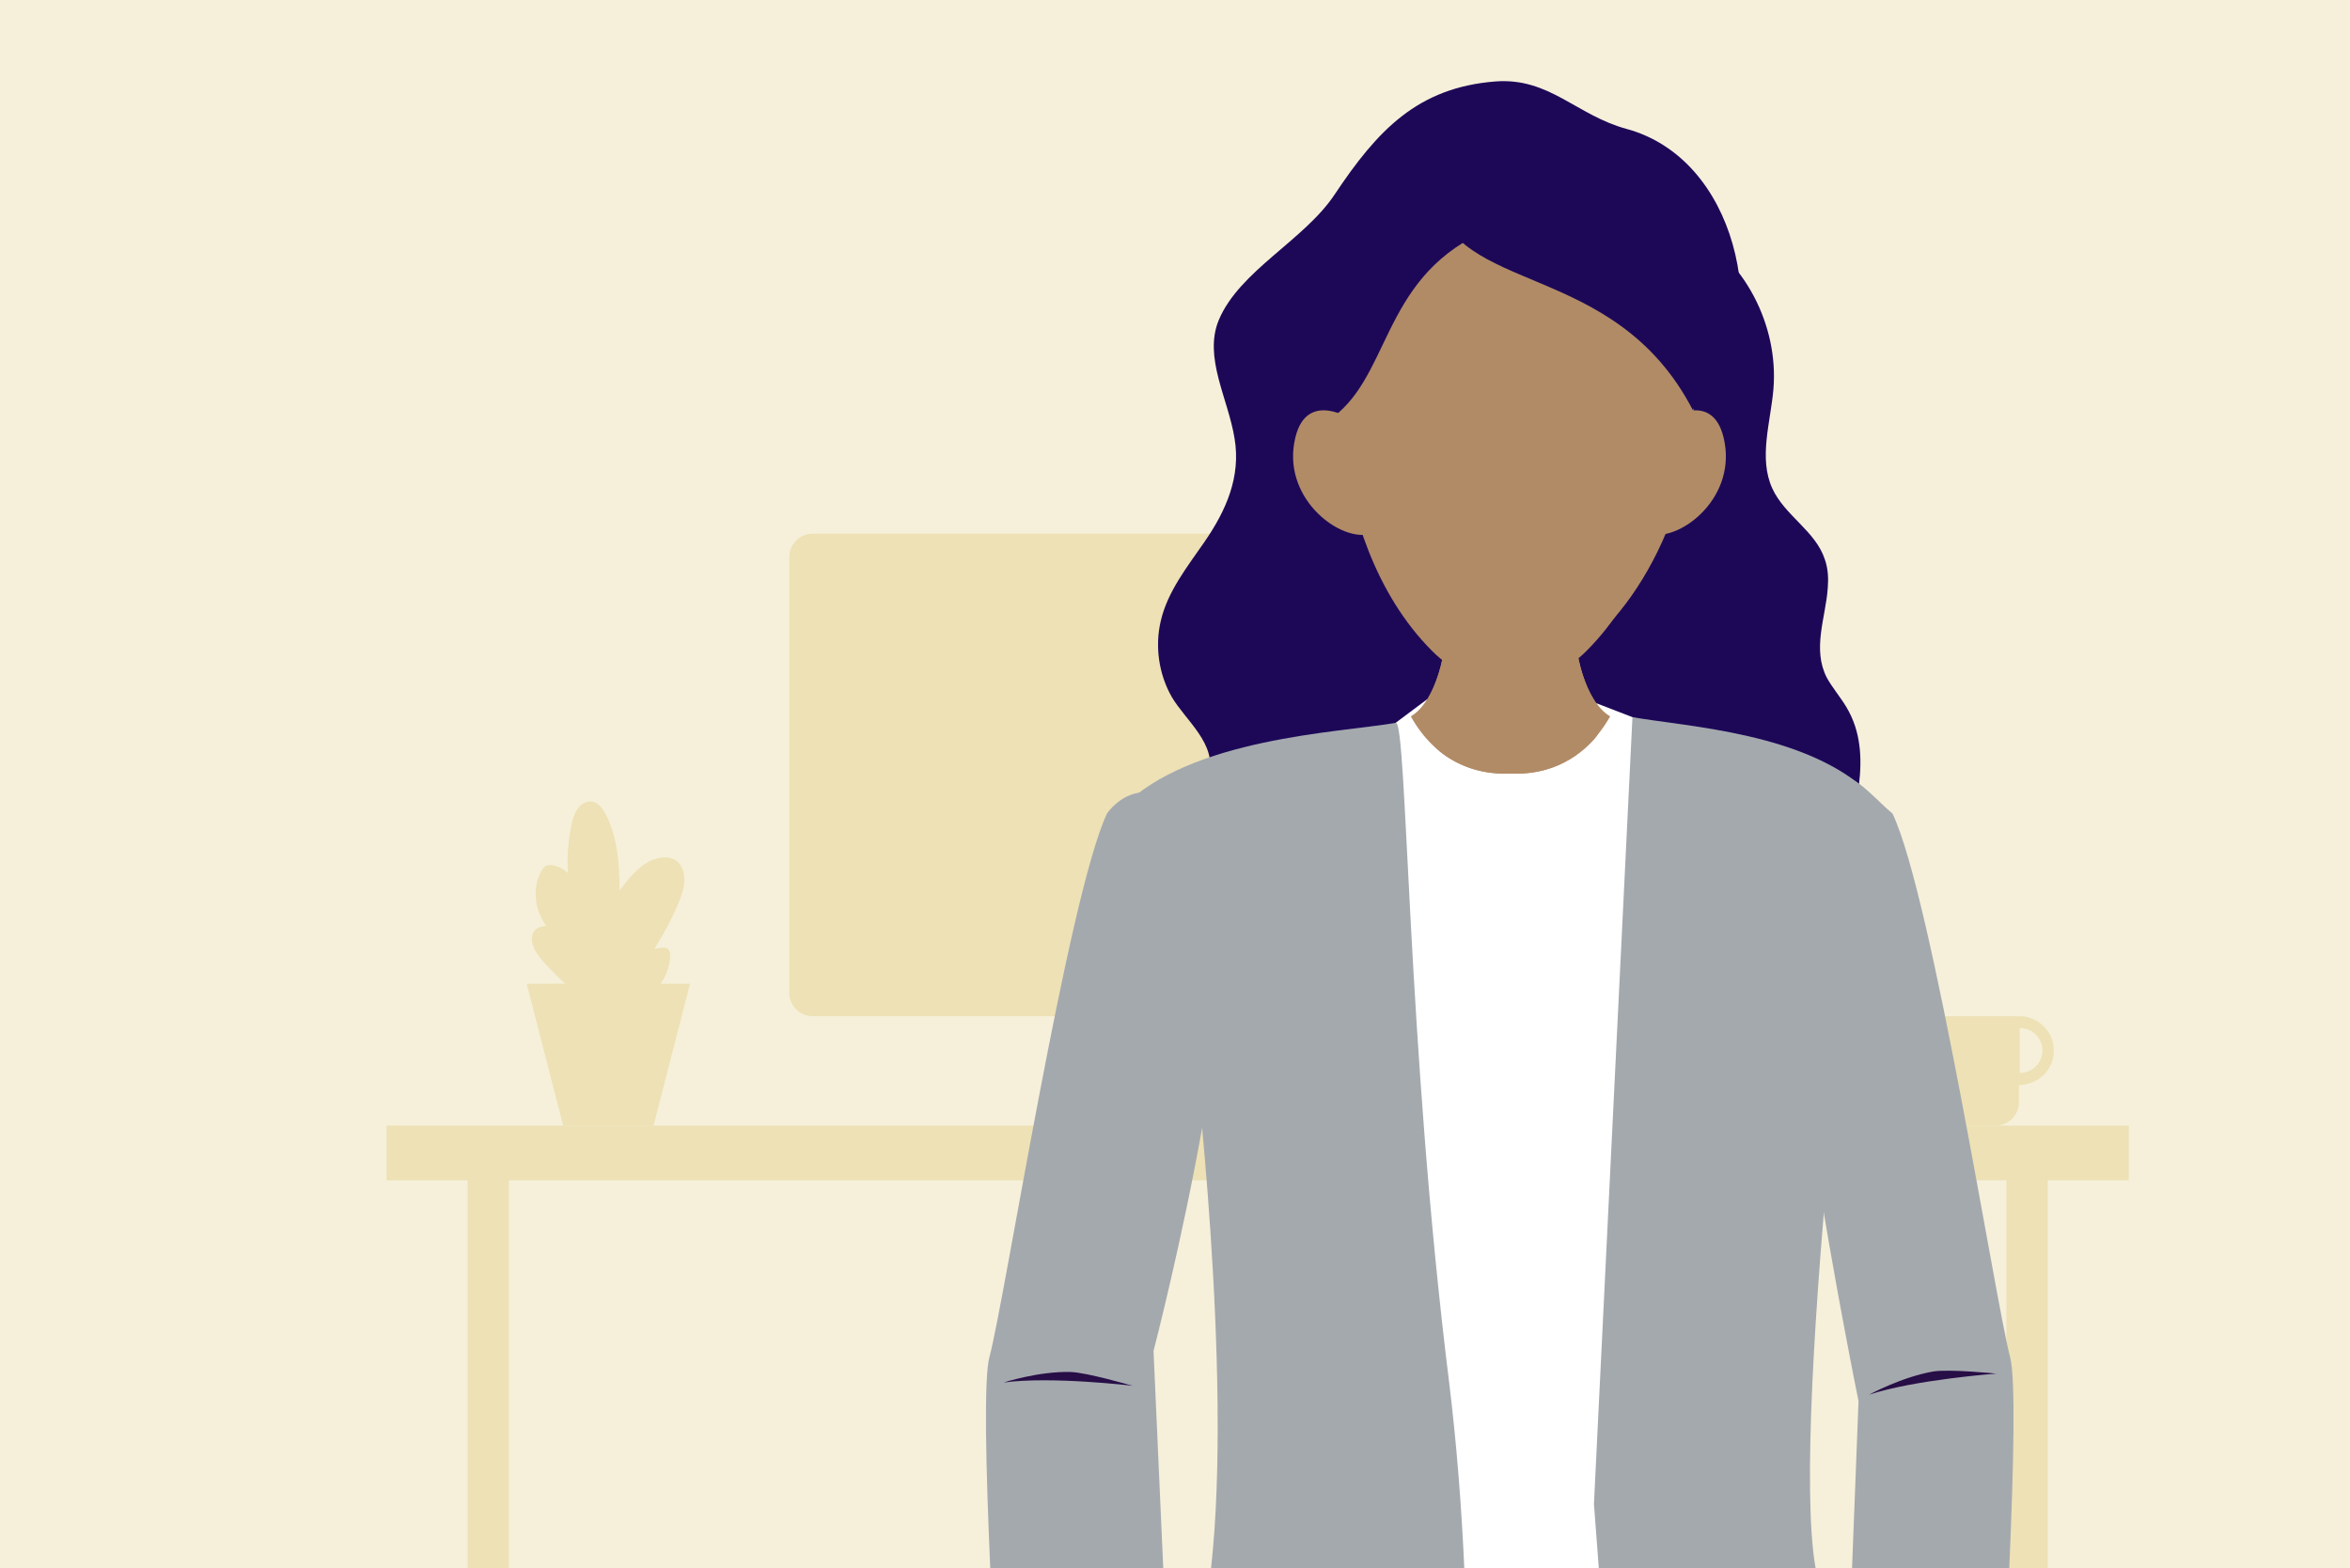 <?xml version="1.0" encoding="utf-8"?>
<!-- Generator: Adobe Illustrator 26.5.0, SVG Export Plug-In . SVG Version: 6.00 Build 0)  -->
<svg version="1.1" id="Layer_1" xmlns="http://www.w3.org/2000/svg" xmlns:xlink="http://www.w3.org/1999/xlink" x="0px" y="0px"
	 viewBox="0 0 580 387" style="enable-background:new 0 0 580 387;" xml:space="preserve">
<style type="text/css">
	.st0{fill:#F6F0DA;}
	.st1{fill:#EDE1B5;}
	.st2{fill:#1D0858;}
	.st3{fill:#FFFFFF;}
	.st4{fill:#E84624;}
	.st5{fill:#2E2E2E;}
	.st6{fill:#B18B66;}
	.st7{opacity:0.3;clip-path:url(#SVGID_00000070085608612663248160000015055090647296328613_);fill:#B18B66;}
	.st8{fill:#A4A9AE;}
	.st9{fill:#270E46;}
</style>
<rect class="st0" width="580" height="387"/>
<g>
	<g>
		<g>
			<rect x="95.4" y="277.8" class="st1" width="430" height="13.5"/>
			<g>
				<rect x="115.4" y="279.5" class="st1" width="10.2" height="107.5"/>
				<rect x="495.2" y="279.5" class="st1" width="10.2" height="107.5"/>
			</g>
			<polygon class="st1" points="151,242.8 149.4,242.8 130,242.8 139,277.8 149.4,277.8 151,277.8 161.3,277.8 170.3,242.8 			"/>
			<path class="st1" d="M167.1,223.7c1.1-2.5,2.1-5.1,1.7-7.8c-0.2-1.3-0.8-2.7-1.9-3.5c-1.1-0.8-2.6-0.9-4-0.7
				c-3.8,0.7-6.6,3.7-9,6.8c-0.4,0.5-0.7,0.9-1,1.4c0-0.9,0-1.8,0-2.6c-0.2-5.7-0.8-11.5-3.5-16.5c-0.8-1.5-2-3-3.7-3
				c-0.8,0-1.5,0.3-2.2,0.8c-1.5,1.2-2.1,3.2-2.5,5.2c-0.8,3.9-1.1,7.8-0.8,11.7c-1.2-1.1-2.6-1.8-4.2-2c-0.4,0-0.9,0-1.3,0.2
				c-0.3,0.2-0.6,0.5-0.8,0.8c-2.5,3.9-2.1,9.1,0.3,13.1c0.2,0.3,0.4,0.6,0.6,0.9c-1.1,0.1-2.2,0.4-2.9,1.2
				c-0.4,0.5-0.6,1.1-0.6,1.8c-0.1,2.4,1.6,4.5,3.2,6.3c1.8,1.9,3.7,3.8,5.6,5.6l11.4,7.6c2.2,0,4.2-1.2,5.9-2.5
				c4.1-3,7.7-7.2,8-12.3c0-0.9-0.1-1.9-0.9-2.2c-0.3-0.1-0.6-0.1-0.9-0.1c-0.7,0-1.4,0.1-2.1,0.3c0.1-0.1,0.2-0.2,0.2-0.4
				C163.9,230.4,165.6,227.1,167.1,223.7z"/>
			<g>
				<path class="st1" d="M362.5,250.8H200.6c-3.2,0-5.8-2.6-5.8-5.8V137.5c0-3.2,2.6-5.8,5.8-5.8h161.8c3.2,0,5.8,2.6,5.8,5.8V245
					C368.3,248.2,365.7,250.8,362.5,250.8z"/>
				<rect x="269.6" y="244.2" class="st1" width="23.9" height="30.3"/>
				<path class="st1" d="M307.8,277.8h-52.4v0c0-2.7,2.2-4.9,4.9-4.9h42.6C305.6,272.9,307.8,275.1,307.8,277.8L307.8,277.8z"/>
			</g>
			<path class="st1" d="M506.9,259.3c0-4.7-3.8-8.5-8.5-8.5c0,0,0,0,0,0h-21.8V272c0,3.2,2.6,5.8,5.8,5.8h10.1
				c3.2,0,5.8-2.6,5.8-5.8v-4.2C503.1,267.7,506.9,264,506.9,259.3z M498.5,264.8v-11.1c3.1,0,5.6,2.5,5.6,5.6
				S501.5,264.8,498.5,264.8z"/>
		</g>
	</g>
	<g>
		<g>
			<g>
				<path class="st2" d="M401.4,31.8c-12.4-3.4-19-12.7-32.3-11.7c-19.2,1.5-29.1,12-39.7,27.9c-7.5,11.3-23.5,18.8-28.6,31
					c-3.8,9.2,2.3,19.3,3.9,29.2c1.6,9.5-2.1,17.8-7.4,25.5c-4.2,6.1-9.1,12.2-10.8,19.5c-1.5,6.3-0.5,13.2,2.7,18.8
					c3.4,5.8,11.3,11.7,9.1,19.3c1.3-4.5,44.4,10,48.8,10.8c-5.7-1,3.5-21.3,5.8-23.6c5.8-5.6,15.6-7.9,22-14.2
					c18.8-18.4,35.2-39.8,48.5-63.2C437,77.2,428.4,39.1,401.4,31.8z"/>
				<path class="st2" d="M451.1,145.2c0.2-2.4,0.1-4.8-0.7-7.1c-2.3-7.1-9.9-10.8-13-17.6c-3.4-7.5-0.4-16.3,0.3-24.5
					c1.3-15.9-7.3-32.1-20.8-39.3c2.7,14-8,26.9-11,42.3c-2.7,13.9-17.8,21.4-26.4,33.1c-4.3,5.9-7.8,22.7-11.3,28.8
					c-12.8,22,12.2,42.9,6.1,66.9c28.8,1,30-10.9,58.5-7.1c-0.8-0.1-0.3-3.4-0.1-3.8c0.5-1.3,1.5-2.2,2.6-2.9
					c6.2-4.5,15.6-4.2,20.4-10.7c2-2.7,2.7-6.1,3.1-9.5c0.8-6.7,0.5-13.3-3.1-19.3c-1.5-2.5-3.4-4.7-4.8-7.2
					C447.2,160.2,450.6,152.4,451.1,145.2z"/>
				<polygon class="st3" points="340.7,181.2 352.2,172.6 382.2,169 409.4,179.5 414.7,181.2 415.3,387 327.7,387 				"/>
				<path class="st4" d="M467.2,288.4"/>
				<g>
					<ellipse class="st5" cx="331.2" cy="284.7" rx="13.4" ry="13.1"/>
					<ellipse class="st5" cx="331.2" cy="284.7" rx="7.7" ry="7.6"/>
				</g>
				<path class="st4" d="M467.2,288.4"/>
				<g>
					<path class="st6" d="M388.9,152c0.7-7,8.5-36.3-16.1-36.3S356,144.9,356.7,152c0.6,6.1-0.9,14.2-3.9,19.7
						c-2.7,4.8-1.3,10.9,3.1,14.2c5.2,3.9,11.1,5.3,16.9,5c7.2,0.4,14.7-1.9,20.6-8.4c2.3-2.5,2.4-6.3,0.4-9.1
						C390.1,167.9,388.2,158.7,388.9,152z"/>
					<g>
						<defs>
							<path id="SVGID_1_" d="M388.9,152c0.7-7,8.5-36.3-16.1-36.3S356,144.9,356.7,152c0.9,8.7-2.5,21.3-8.5,24.8
								c6.1,10.9,15.6,14.5,24.6,14.1c9,0.4,18.4-3.2,24.6-14.1C391.4,173.3,388,160.6,388.9,152z"/>
						</defs>
						<use xlink:href="#SVGID_1_"  style="overflow:visible;fill:#B18B66;"/>
						<clipPath id="SVGID_00000034792147786717964550000009895298909366976653_">
							<use xlink:href="#SVGID_1_"  style="overflow:visible;"/>
						</clipPath>
						<path style="opacity:0.3;clip-path:url(#SVGID_00000034792147786717964550000009895298909366976653_);fill:#B18B66;" d="
							M410.8,98.3c0-15.9-19.2-23.7-38.2-23.6c-19-0.1-38.2,7.8-38.2,23.6c0,0-4.6,46.9,21,72.5c4.8,4.8,10.9,7.3,17.1,7.5
							c6.2-0.3,12.4-2.8,17.1-7.5C415.3,145.2,410.8,98.3,410.8,98.3z"/>
					</g>
					<g>
						
							<ellipse transform="matrix(0.326 -0.946 0.946 0.326 148.872 440.022)" class="st6" cx="382.9" cy="115.6" rx="53.8" ry="32"/>
						<path class="st6" d="M415,80.1c0-17.6-21.3-26.4-42.4-26.3c-21.2-0.1-42.5,8.6-42.5,26.3c0,0-5.1,52.1,23.4,80.6
							c5.3,5.3,12.1,8.1,19,8.4c6.9-0.3,13.7-3.1,19-8.4C420.1,132.2,415,80.1,415,80.1z"/>
						<g>
							<g>
								<path class="st6" d="M425.4,108c-2.9-12.1-14.3-4.2-14.3-4.2l-3.6,28.1C415.2,133.3,428.9,122.5,425.4,108z"/>
							</g>
						</g>
						<g>
							<g>
								<path class="st6" d="M319.7,108c2.9-12.1,14.4-4.2,14.4-4.2l3.6,28.1C329.9,133.3,316.2,122.4,319.7,108z"/>
							</g>
						</g>
					</g>
				</g>
				<path class="st2" d="M330.3,101.9c13.6-11.8,11.5-36.2,40.3-46.5C339.6,38.3,310.9,79.9,330.3,101.9z"/>
				<path class="st2" d="M417.8,101.2c-19.4-37.4-58.8-28-63.8-53.1C390.2,24.8,441.4,61.7,417.8,101.2z"/>
			</g>
		</g>
	</g>
	<path class="st8" d="M287.1,387l-2.4-53.6c0,0,28.5-109.2,13.2-128.1c-15.3-19-24.7-4.5-24.7-4.5c-9.7,20.7-25.3,120.5-29,134.1
		c-1.4,5.2-0.9,27,0.2,52.1H287.1z"/>
	<path class="st8" d="M298.9,387h62.5c-0.7-15.5-1.9-30.7-3.7-45.5c-10.5-84.2-10.4-163.6-13.2-163.1c-14,2.4-50.7,3.7-67.7,21
		c-14,14.3,17.8,58.7,17.8,58.7S304.3,338.6,298.9,387z"/>
	<path class="st8" d="M448.1,387c-6.7-37.8,13.1-191.5,13.1-191.5c-15.7-14.6-44.3-16.1-58.3-18.5l-9.5,194.2l1.2,15.8H448.1z"/>
	<path class="st8" d="M457.1,387h38.8c1.1-25.1,1.6-46.9,0.2-52.1c-3.6-13.6-19.2-113.5-29-134.1c-7.4-6.1-16.4-20.3-24.7,4.5
		c-7.7,23,16.3,140.5,16.3,140.5L457.1,387z"/>
	<path class="st9" d="M247.7,341.2c0,0,8.6-2.8,16.5-2.6c4,0.1,15.3,3.4,15.3,3.4S259.4,339.6,247.7,341.2z"/>
	<path class="st9" d="M461.3,344.2c0,0,7.9-4.3,15.7-5.7c3.9-0.7,15.7,0.5,15.7,0.5S472.5,340.5,461.3,344.2z"/>
</g>
</svg>
